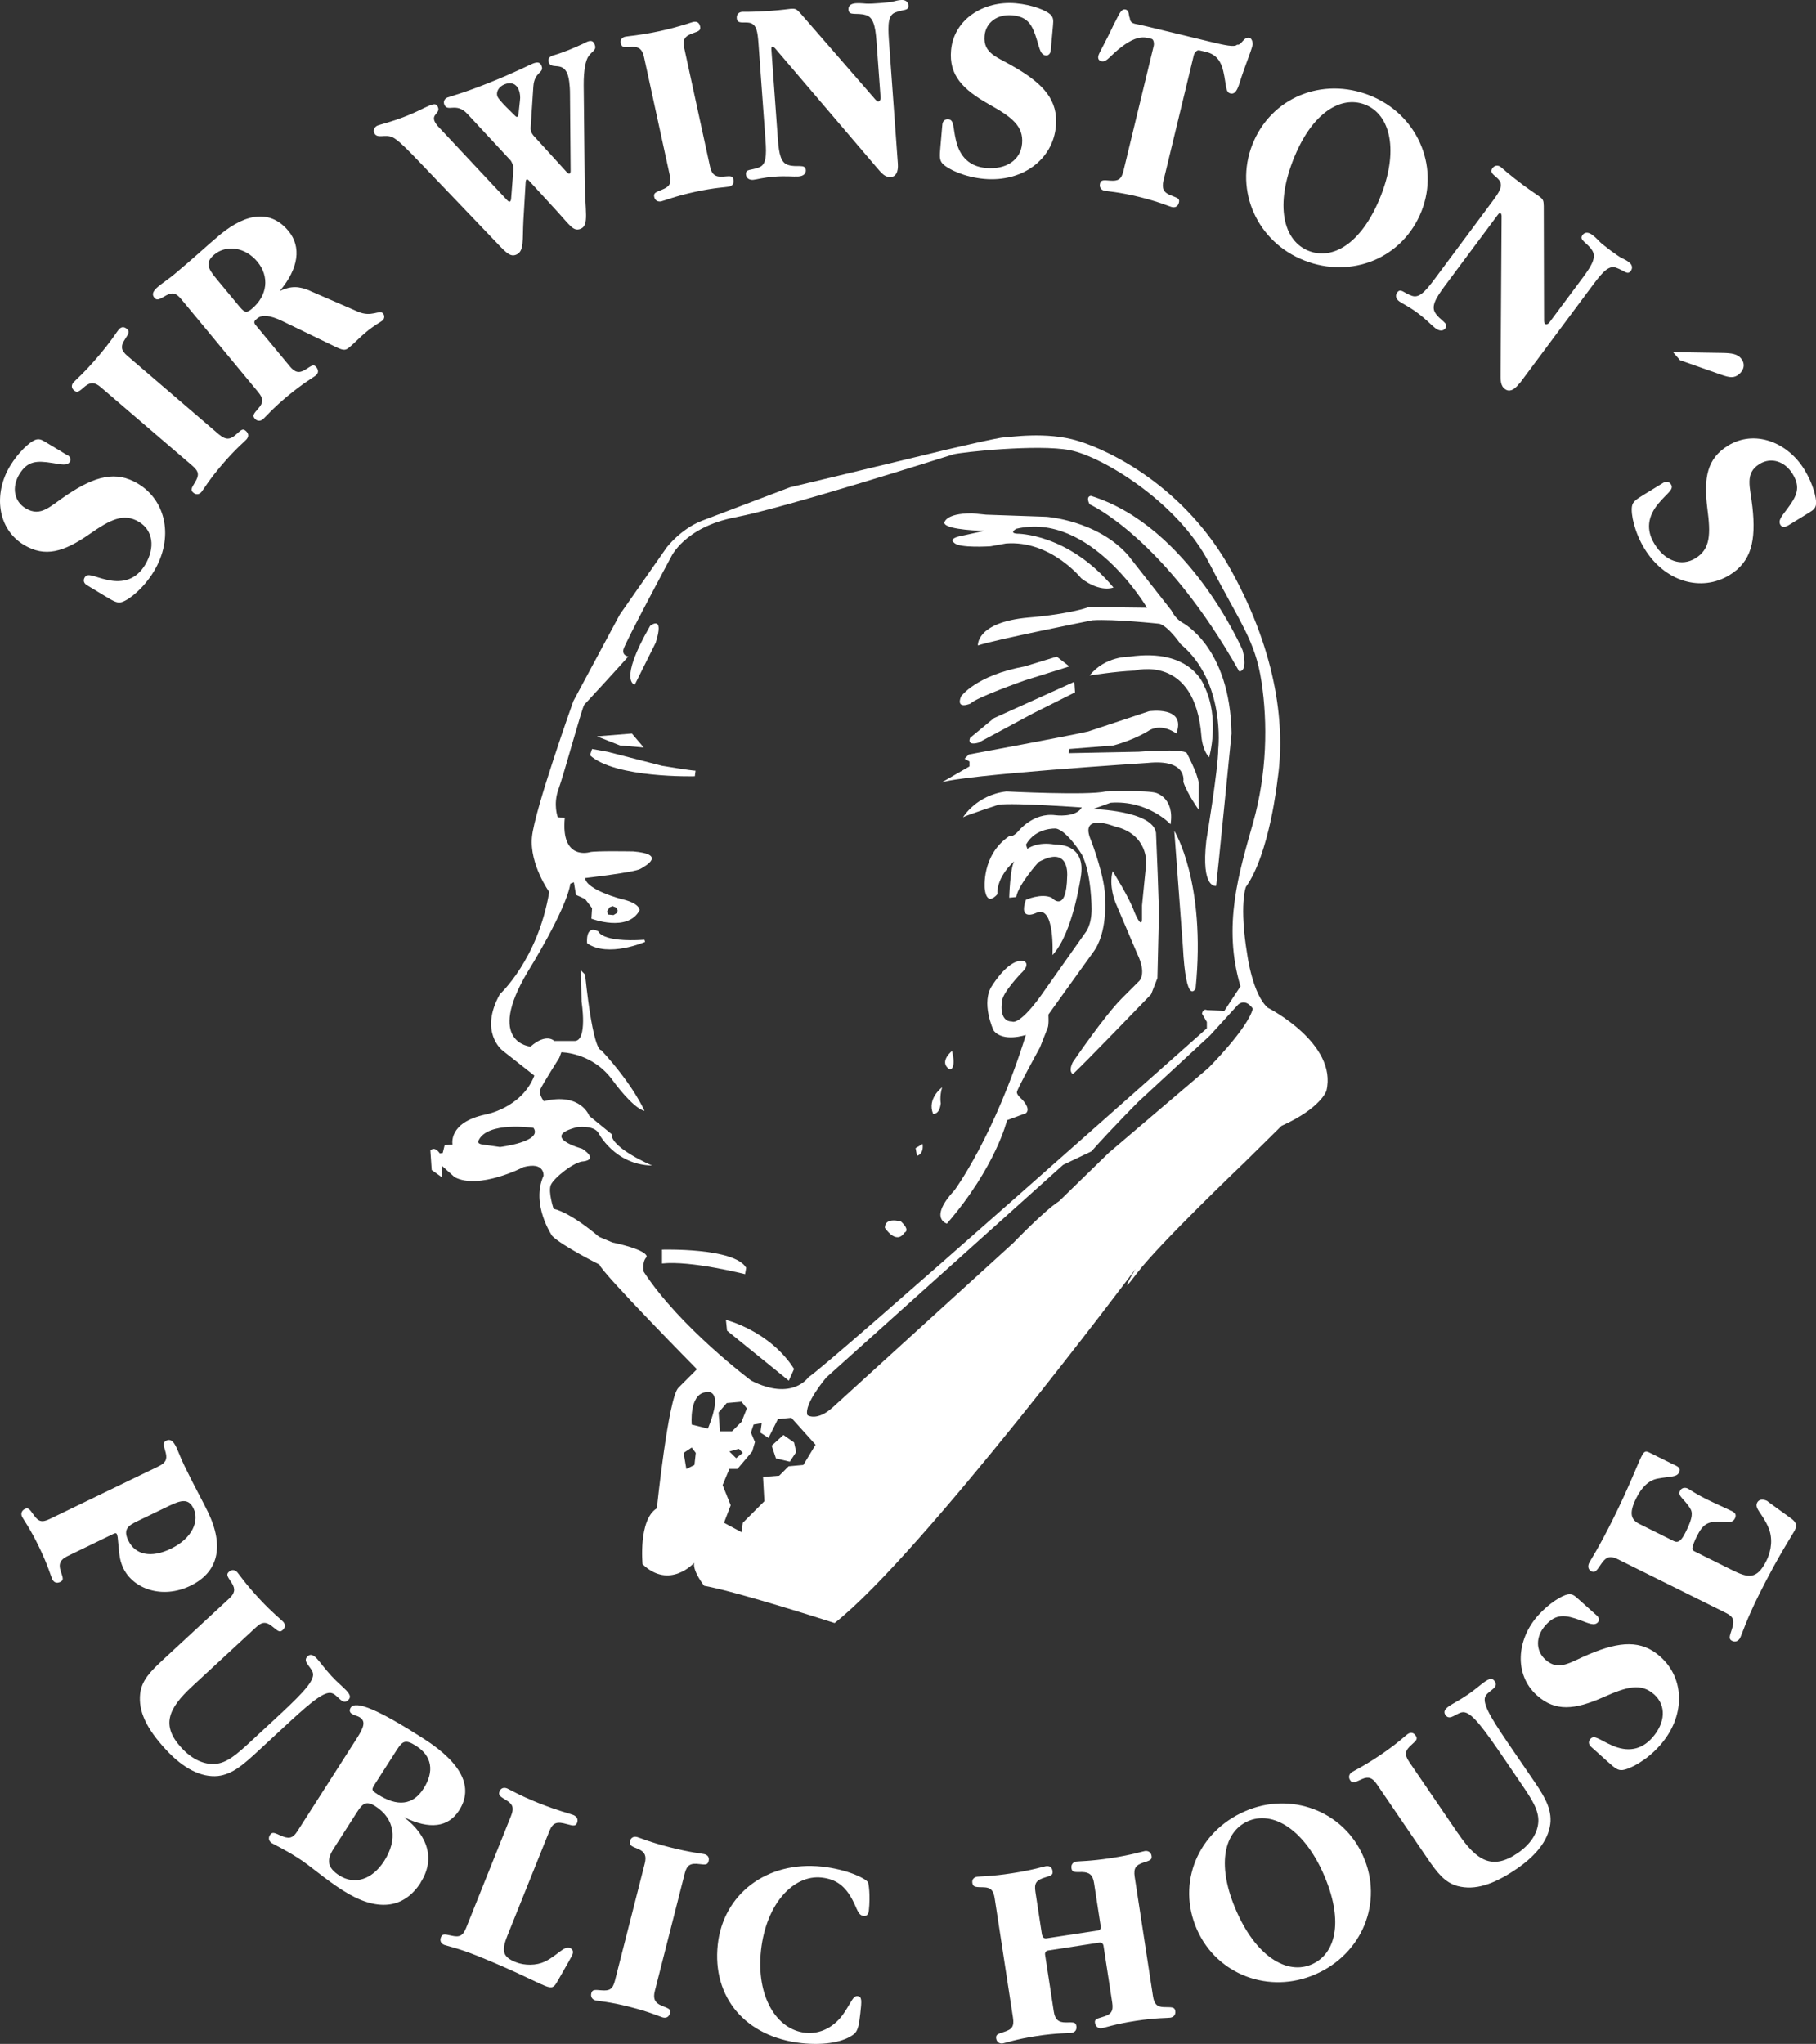 <?xml version="1.0" encoding="UTF-8"?>
<svg id="Layer_1" data-name="Layer 1" xmlns="http://www.w3.org/2000/svg" viewBox="0 0 233.47 262.69">
  <rect x="0" y="0" width="233.47" height="262.69" fill="#333333" stroke="none"/>
  <defs>
    <style>
      .cls-1 {
        fill: #fff;
      }
    </style>
  </defs>
  <g>
    <path class="cls-1" d="M8.67,58.48c.38.23.49.58.33.85-.35.58-1.1.36-2.26.18-2-.32-3.21-.3-4.27,1.47-.98,1.64-.67,3.45.82,4.35,1.99,1.2,3.18-.32,5.36-1.75,3.59-2.39,6.26-3.11,9.08-1.42,3.67,2.2,4.62,7,2.06,11.26-1.29,2.15-3.14,3.64-4.09,3.95-.6.2-1.07-.08-2.07-.68l-2.46-1.48c-.41-.25-.5-.63-.28-1,.39-.65,1.23-.05,2.82.3,2.2.53,3.87-.13,4.94-1.91,1.35-2.25,1-4.46-.79-5.53-1.94-1.16-3.64-.33-6.39,1.6-3.27,2.26-5.67,3-8.4,1.36-3.4-2.04-3.94-6.54-1.79-10.12,1.11-1.84,2.53-3.08,3.21-3.36.52-.2.83-.06,1.39.28l.29.18,2.49,1.5Z"/>
    <path class="cls-1" d="M28.19,55.86c.76.65,1.35.69,2.08.05.7-.61.91-.9,1.32-.54.39.33.42.72.11,1.09-.23.27-1.37,1.18-3.11,3.21-1.73,2.02-2.46,3.29-2.69,3.56-.28.33-.7.4-1.06.08-.39-.33-.21-.6.23-1.32.54-.9.54-1.37-.34-2.13l-11.77-10.09c-.75-.65-1.3-.69-2-.14-.65.54-.96.96-1.45.54-.36-.31-.34-.71-.05-1.04.21-.24,1.35-1.2,3.08-3.23,1.74-2.02,2.51-3.3,2.72-3.54.31-.36.67-.42,1.06-.08.36.31.26.54-.18,1.21-.65.97-.65,1.49.24,2.25l11.82,10.14Z"/>
    <path class="cls-1" d="M39.87,37.39l6.13,2.66c1.79.79,2.79-.31,3.25.24.22.26.2.68-.08.91-.28.23-1.05.6-2.09,1.47-.83.68-1.48,1.4-2.12,1.93-.52.43-.72.5-1.74.02l-6.98-3.38c-1.54-.73-2.55-.83-3.16-.32l-.21.18c-.21.18-.23.41-.03.65l4.41,5.32c.63.76,1.15.96,1.98.45.79-.48,1.06-.79,1.43-.34.33.4.29.79-.08,1.09-.24.2-1.55.93-3.58,2.61-1.99,1.65-2.92,2.78-3.2,3-.34.28-.76.27-1.06-.1-.31-.37-.13-.6.45-1.26.69-.79.71-1.26,0-2.13l-9.89-11.94c-.63-.77-1.13-.93-1.91-.5-.81.45-1.18.76-1.55.31-.37-.45-.16-.88.51-1.44.49-.41,1.23-.89,2.06-1.57,2.48-2.06,4.37-3.84,5.84-5.06,3.65-3.02,6.69-3.09,8.83-.51,1.68,2.03,1.34,4.8-1.11,7.71,1.46-.67,2.48-.63,3.92,0ZM30.61,39.19c.76.92.99,1.14,1.73.53,2.08-1.72,2.32-4.19.75-6.08-1.57-1.9-3.99-2.2-5.53-.93-1.22,1.02-.83,1.8.24,3.09l2.62,3.16.2.24Z"/>
    <path class="cls-1" d="M65.23,25.75c.15.16.25.19.32.16.07-.03.15-.17.16-.36l.3-3.84c0-.11,0-.3-.08-.52-.09-.22-.17-.41-.25-.53l-5.59-6.02c-1.44-1.56-2.55-.16-2.97-1.21-.14-.35,0-.74.41-.9.3-.12,2.12-.59,5.41-1.91,3.36-1.35,5.13-2.28,5.54-2.44.67-.27.96-.16,1.14.28.38.95-.91.73-1.05,2.63l-.35,5.34c-.01.19.02.36.09.55.06.16.15.27.25.42l4.28,4.7c.16.19.31.24.39.21.07-.03.15-.17.13-.42l-.08-9.74c0-1.29-.15-2.19-.34-2.67-.63-1.56-2.02-.55-2.37-1.41-.17-.41-.03-.73.45-.92.11-.04.81-.21,2.11-.73,1.44-.58,2.22-1,2.36-1.06.56-.22.79-.06.96.35.29.73-.27.81-.77,1.49-.39.53-.65,1.81-.64,3.76l.13,12.19c.03,4.04.61,5.8-.53,6.26-.92.37-1.32-.39-3-2.23l-3.66-3.99c-.09-.11-.19-.15-.3-.1-.07.03-.07.14-.1.3l-.29,4.95c-.14,2.53.13,3.97-.94,4.4-.85.34-1.4-.4-3.11-2.18l-9-9.41c-1.93-2.03-3.14-3.24-3.81-3.52-.95-.43-1.99.28-2.33-.58-.14-.35.08-.77.45-.92.37-.15,1.72-.43,3.82-1.27,1.26-.5,2.13-1,2.79-1.27.7-.28.96-.28,1.15.2.3.76-.81.88-.45,1.77.09.22.32.57.67.91l8.69,9.28ZM66.7,11.55c-.31-.76-.98-1.05-1.83-.71-.78.31-1.14,1.01-.91,1.58.06.16.43.64,1.14,1.35l1.06,1.05c.15.16.26.23.34.2.07-.03.11-.16.16-.36l.19-1.77c.06-.39.01-.93-.15-1.34Z"/>
    <path class="cls-1" d="M91.28,21.41c.21.97.66,1.36,1.63,1.29.92-.06,1.27-.17,1.38.36.11.5-.11.83-.57.93-.35.08-1.81.11-4.41.68-2.6.57-3.95,1.14-4.3,1.21-.43.09-.8-.11-.9-.57-.11-.5.19-.6.98-.92.97-.39,1.26-.76,1.01-1.9l-3.3-15.15c-.21-.97-.62-1.34-1.51-1.32-.85.05-1.34.19-1.48-.45-.1-.47.16-.77.59-.86.31-.07,1.8-.15,4.41-.71,2.61-.57,3.99-1.11,4.3-1.18.47-.1.79.07.9.58.1.47-.12.59-.87.85-1.1.38-1.42.8-1.17,1.93l3.31,15.22Z"/>
    <path class="cls-1" d="M115.43,21.04c.08,1.09-.28,1.67-.91,1.71-.75.06-1.19-.5-1.85-1.27l-13.04-15.29c-.13-.13-.25-.19-.37-.18-.08,0-.11.15-.08.49l.82,11.33c.15,2.08.42,3.09,1.32,3.37,1.1.37,2.22-.2,2.28.66.03.48-.34.78-.98.82-.6.04-1.6-.09-3.03.02-1.43.1-2.29.37-2.76.41-.51.04-.89-.21-.93-.69-.05-.75.64-.49,1.69-.91.89-.34.98-1.41.82-3.56l-.9-12.39c-.11-1.5-.25-2.35-1.03-2.6-.77-.22-1.7.23-1.76-.63-.04-.48.26-.78.7-.81.2-.01,1.36.04,3.66-.13,1.39-.1,2.26-.23,2.57-.26.64-.05.76.05,1.24.56l9.62,11.07c.17.19.3.29.42.28.16-.01.3-.23.28-.5l-.53-7.27c-.15-2.08-.46-3.06-1.36-3.33-1.18-.36-2.18.16-2.24-.7-.04-.48.3-.78.94-.82.75-.05,1.32.08,1.68.05.12,0,.56,0,1.39-.07.87-.06,1.27-.13,1.39-.13.28-.02.74-.23,1.38-.27.52-.04.89.21.93.69.05.72-.6.49-1.69.91-.89.34-.97,1.41-.82,3.56l1.15,15.87Z"/>
    <path class="cls-1" d="M135.09,6.46c-.04.44-.3.69-.62.67-.68-.06-.81-.83-1.15-1.96-.59-1.94-1.13-3.02-3.19-3.2-1.9-.17-3.4.9-3.55,2.64-.2,2.32,1.68,2.72,3.92,4.06,3.73,2.18,5.54,4.27,5.25,7.54-.37,4.26-4.27,7.22-9.22,6.78-2.5-.22-4.65-1.23-5.34-1.95-.44-.45-.39-1-.29-2.16l.25-2.86c.04-.48.35-.73.78-.69.75.07.58,1.08.96,2.66.49,2.21,1.82,3.43,3.88,3.6,2.62.23,4.45-1.05,4.63-3.13.2-2.25-1.3-3.41-4.23-5.04-3.46-1.95-5.18-3.79-4.9-6.96.35-3.96,4.16-6.4,8.32-6.04,2.14.19,3.88.92,4.43,1.42.4.38.42.72.36,1.37l-.03.34-.26,2.9Z"/>
    <path class="cls-1" d="M154.12,6.47c-.27-.07-.59.39-.64.62l-3.9,16.13c-.23.97,0,1.52.9,1.87.86.35,1.22.4,1.09.93-.12.5-.46.7-.92.59-.35-.08-1.68-.69-4.27-1.32-2.59-.63-4.05-.7-4.4-.78-.43-.1-.67-.44-.56-.91.12-.5.44-.46,1.28-.39,1.05.08,1.47-.14,1.74-1.27l3.89-16.07c.06-.27,0-.81-.28-.88l-.47-.11c-1.16-.28-2.24.3-3.29,1.07-1.55,1.14-1.98,2.09-2.68,1.92-.35-.08-.49-.33-.4-.7.09-.4.83-1.56,2.01-4.09.58-1.02.86-2.01,1.48-1.86.54.13.39.91.55,1.08.04.5.25.66.71.77.31.07.71.13,1.25.27l8.32,2.01c1.97.48,3.22.74,3.51.39.58.14.83-1.07,1.6-.88.35.09.44.71.4.91-.25,1.03-.94,2.52-1.68,4.91-.31.95-.6,1.47-1.18,1.33-.66-.16-.49-1.03-.91-2.86-.28-1.2-.83-2.14-2.22-2.48l-.93-.22Z"/>
    <path class="cls-1" d="M182.54,27.65c-2.66,5.9-9.41,8.3-15.44,5.58-5.77-2.6-8.54-9.25-5.87-15.18,2.66-5.9,9.4-8.27,15.43-5.55,5.77,2.6,8.53,9.25,5.88,15.15ZM166.7,19.5c-2.85,6.34-1.9,11.19,1.33,12.65,3.01,1.36,6.62-.55,9.07-5.98,2.81-6.24,1.85-11.18-1.38-12.63-2.98-1.34-6.6.59-9.02,5.96Z"/>
    <path class="cls-1" d="M195.3,49.31c-.66.88-1.3,1.08-1.81.7-.61-.45-.58-1.16-.57-2.17l.13-20.09c-.01-.18-.07-.31-.16-.38-.06-.05-.18.04-.38.31l-6.79,9.11c-1.25,1.68-1.7,2.62-1.2,3.42.6,1,1.81,1.3,1.3,1.99-.28.39-.77.37-1.28-.01-.48-.36-1.15-1.12-2.3-1.97-1.15-.86-1.97-1.21-2.36-1.5-.41-.31-.54-.74-.25-1.13.45-.6.81.05,1.87.42.9.33,1.66-.43,2.95-2.16l7.42-9.97c.9-1.21,1.35-1.94.93-2.64-.44-.67-1.43-.94-.92-1.63.29-.38.71-.41,1.06-.15.16.12,1,.92,2.85,2.3,1.12.83,1.86,1.3,2.11,1.49.51.38.55.53.57,1.24l.04,14.67c0,.26.04.41.14.48.13.1.38.03.54-.19l4.36-5.85c1.25-1.68,1.65-2.61,1.15-3.41-.66-1.05-1.75-1.31-1.24-1.99.29-.38.74-.39,1.25-.01.61.45.95.92,1.24,1.14.1.07.43.36,1.1.86.7.52,1.04.73,1.14.8.22.17.71.31,1.22.7.42.31.54.74.25,1.13-.43.58-.78-.02-1.88-.41-.9-.33-1.66.43-2.95,2.16l-9.5,12.76Z"/>
    <path class="cls-1" d="M216,46.31l-.91-1.05,6.36.1c1.19.02,1.9.14,2.36.68.53.6.51,1.41-.22,2.04-.64.56-1.24.45-2.28.09l-5.31-1.87Z"/>
    <path class="cls-1" d="M229.81,67.57c-.38.23-.74.17-.91-.1-.35-.58.18-1.14.89-2.09,1.21-1.63,1.75-2.71.67-4.47-1-1.63-2.75-2.19-4.24-1.28-1.98,1.22-1.19,2.97-.92,5.56.47,4.29-.13,6.99-2.93,8.71-3.65,2.24-8.34.87-10.94-3.37-1.31-2.14-1.78-4.47-1.62-5.45.1-.62.57-.91,1.56-1.52l2.45-1.5c.41-.25.79-.16,1.02.22.39.64-.52,1.11-1.56,2.36-1.48,1.71-1.67,3.5-.58,5.26,1.37,2.24,3.49,2.95,5.27,1.85,1.93-1.18,1.97-3.08,1.53-6.4-.49-3.95-.04-6.42,2.67-8.08,3.38-2.08,7.62-.48,9.81,3.09,1.12,1.83,1.56,3.66,1.5,4.41-.06.55-.33.77-.89,1.11l-.29.18-2.48,1.52Z"/>
  </g>
  <g>
    <path class="cls-1" d="M15.11,197.5c-.02-.12-.04-.25-.08-.32-.09-.18-.23-.16-.54,0l-5.82,2.82c-.89.43-1.17.96-.88,1.88.28.88.46,1.19-.03,1.43-.46.22-.83.09-1.04-.34-.16-.32-.53-1.73-1.69-4.13-1.16-2.4-2.03-3.57-2.19-3.89-.19-.39-.08-.8.35-1.01.46-.22.63.05,1.12.74.6.86,1.04,1.05,2.09.54l13.96-6.75c.89-.43,1.17-.87.95-1.74-.24-.9-.45-1.33.07-1.58.52-.25.9.05,1.28.84.26.54.55,1.37,1.07,2.44,1.25,2.58,2.32,4.49,3,5.89,2.16,4.48,1.29,7.78-2.26,9.49-3.64,1.76-7.35.37-8.61-2.25-.26-.54-.46-1.19-.52-1.87l-.22-2.19ZM16.51,198.02c.87,1.79,2.89,2.28,5.47,1.02,2.8-1.35,3.65-3.62,2.9-5.16-.62-1.29-1.53-1.12-3.13-.35l-4.1,1.98c-1.17.57-1.86,1.03-1.15,2.5Z"/>
    <path class="cls-1" d="M24.7,216.74c-3.06,2.84-4.05,5-1.35,7.92,1.35,1.46,2.88,2.16,4.36,2.04,1.5-.14,2.73-1.23,4.47-2.83l3.09-2.86c3.14-2.91,4.95-4.68,4.98-5.75.05-.91-1.51-1.64-.71-2.38.35-.33.72-.23,1.23.32.38.41.95,1.23,1.84,2.2.73.79,1.45,1.37,1.91,1.86.54.58.6.9.23,1.25-.83.77-1.36-.91-2.32-.94-1.09-.02-2.98,1.67-6.12,4.58l-2.99,2.77c-1.96,1.81-3.37,3.11-5.31,3.34-2.1.2-4.4-.92-6.67-3.38-2.49-2.69-3.58-4.93-3.32-7.22.2-1.7,1.33-2.85,2.91-4.32l8.52-7.88c.73-.67.84-1.21.37-1.97-.5-.79-.82-1.09-.39-1.48.35-.33.77-.28,1.07.05.21.23,1.01,1.45,2.85,3.43,1.68,1.81,2.8,2.67,3.04,2.93.32.35.34.72-.04,1.07-.35.33-.56.2-1.18-.32-.88-.75-1.41-.82-2.26-.02l-8.22,7.6Z"/>
    <path class="cls-1" d="M54.1,241.94c-2.2,3.43-5.66,3.82-10.05,1.01-2.35-1.5-4.1-3.11-5.68-4.12-1.81-1.16-3.06-1.72-3.43-1.95-.37-.24-.49-.64-.23-1.04.28-.43.53-.31,1.37.07,1,.43,1.51.44,2.16-.57l7.64-11.93c.9-1.41,1.16-2.18.39-2.68-.33-.22-.73-.26-1.03-.46-.3-.19-.36-.47-.16-.79.65-1.01,3.71.34,9.4,3.99,4.93,3.16,6.43,6.27,4.54,9.21-1.38,2.16-3.77,2.5-7.08.87,3.17,2.43,4,5.49,2.13,8.4ZM43.62,241.04c1.94,1.24,4.21.58,5.78-1.87,1.75-2.74,1.35-5.43-1.13-7.02-1.21-.77-1.65-.37-2.41.81l-2.97,4.64c-.91,1.41-.85,2.43.73,3.44ZM48.51,230.59c2.58,1.65,4.57,1.43,5.94-.71,1.42-2.22,1.08-4.19-.94-5.48-1.37-.88-1.74-.67-2.5.51l-2.77,4.32c-.48.75-.54.84.27,1.35Z"/>
    <path class="cls-1" d="M65.26,248.7c-.8,2-.69,2.79,1.05,3.48,1.15.46,2.65.44,3.71-.06,1.64-.78,2.46-2.07,3.27-1.75.3.12.48.41.31.82-.05.13-.23.46-.53,1l-1.44,2.52c-.4.69-.62.9-1.58.51-1.15-.46-3.97-1.96-8.7-3.86-2.48-.99-3.91-1.27-4.24-1.4-.41-.16-.6-.54-.42-.98.19-.48.5-.39,1.33-.21,1.02.23,1.47.08,1.91-1l5.77-14.39c.37-.92.28-1.44-.47-1.92-.79-.5-1.23-.68-1.01-1.22.18-.45.56-.55.97-.39.3.12,1.57.89,4.05,1.88,2.47.99,4,1.35,4.45,1.53.48.19.67.57.5,1.01-.18.45-.46.4-1.31.17-1.23-.35-1.79-.24-2.24.87l-5.37,13.37Z"/>
    <path class="cls-1" d="M84.19,255.89c-.25.96-.02,1.52.88,1.89.85.36,1.21.41,1.07.94-.13.5-.46.69-.93.57-.35-.09-1.67-.71-4.25-1.36-2.58-.66-4.04-.74-4.39-.83-.42-.11-.67-.45-.55-.92.13-.5.44-.45,1.29-.38,1.04.09,1.47-.12,1.75-1.25l3.83-15.03c.24-.96.05-1.47-.76-1.85-.78-.34-1.29-.43-1.13-1.06.12-.46.49-.62.91-.51.31.08,1.68.68,4.26,1.33,2.58.66,4.07.79,4.38.87.46.12.67.42.55.91-.12.46-.37.47-1.16.37-1.15-.15-1.62.08-1.91,1.21l-3.84,15.09Z"/>
    <path class="cls-1" d="M105.71,239.91c3.16.35,5.49,1.46,5.87,1.99.1.15.33,1.72.12,3.66-.05.48-.28.73-.68.68-.71-.08-.82-.92-1.42-2.05-.93-1.76-2.07-2.67-3.97-2.88-3.52-.39-7.12,3.25-7.79,9.34-.65,5.92,1.97,10.2,5.69,10.61,1.9.21,3.8-.72,5.05-2.65.91-1.38,1.11-2.12,1.67-2.06.59.06.53.61.36,2.18-.16,1.43-.29,2.27-.82,2.7-1.23.97-3.65,1.49-6.73,1.16-7.24-.79-11.52-5.91-10.78-12.68.7-6.43,6.26-10.78,13.43-10Z"/>
    <path class="cls-1" d="M134,248.72c.04.31.27.44.54.4l6.57-1c.32-.05.45-.24.4-.55l-.86-5.58c-.15-.98-.57-1.37-1.54-1.39-.89,0-1.28.09-1.36-.49-.07-.47.2-.79.63-.86.31-.05,1.76-.03,4.44-.44,2.68-.41,4.05-.86,4.37-.91.44-.06.79.16.86.63.08.51-.23.59-1.04.85-.96.32-1.3.68-1.13,1.84l2.35,15.33c.15.98.49,1.38,1.38,1.41.97.03,1.4-.07,1.49.5.07.47-.2.79-.64.86-.35.06-1.81,0-4.45.41-2.64.4-4.01.89-4.36.94-.43.07-.79-.19-.87-.66-.08-.47.16-.54.93-.77,1.12-.31,1.46-.71,1.28-1.86l-1.12-7.31c-.05-.3-.27-.44-.54-.4l-6.57,1.01c-.27.04-.45.24-.4.55l1.12,7.31c.15.98.58,1.4,1.54,1.39.92,0,1.27-.09,1.36.45.08.51-.16.82-.63.89-.35.05-1.81,0-4.45.4-2.64.4-4.01.89-4.37.95-.43.07-.79-.16-.86-.63-.08-.51.23-.59,1.03-.85,1-.32,1.31-.68,1.13-1.84l-2.35-15.33c-.15-.98-.49-1.38-1.38-1.41-.93-.03-1.4.04-1.49-.54-.08-.47.2-.76.64-.82.35-.05,1.81-.03,4.44-.44,2.64-.4,4.05-.86,4.37-.91.47-.07.79.12.86.63.07.48-.15.58-.92.8-1.19.36-1.46.74-1.28,1.89l.85,5.55Z"/>
    <path class="cls-1" d="M175.48,239.09c2.31,6.04-.76,12.53-6.93,14.88-5.91,2.26-12.58-.47-14.9-6.55-2.31-6.04.77-12.49,6.94-14.85,5.91-2.26,12.58.47,14.88,6.52ZM158.53,244.57c2.48,6.49,6.6,9.24,9.9,7.98,3.09-1.18,4.28-5.08,2.16-10.64-2.44-6.4-6.62-9.2-9.93-7.94-3.05,1.17-4.23,5.1-2.13,10.6Z"/>
    <path class="cls-1" d="M187.48,235.67c2.35,3.45,4.35,4.74,7.63,2.5,1.65-1.12,2.56-2.54,2.66-4.01.08-1.51-.82-2.89-2.15-4.84l-2.37-3.48c-2.41-3.53-3.9-5.58-4.96-5.77-.89-.18-1.84,1.25-2.46.35-.27-.39-.12-.75.5-1.17.46-.31,1.36-.76,2.44-1.5.89-.61,1.57-1.23,2.13-1.62.66-.45.98-.47,1.27-.04.64.93-1.1,1.21-1.28,2.16-.18,1.08,1.21,3.19,3.63,6.72l2.3,3.36c1.51,2.2,2.59,3.79,2.52,5.74-.11,2.1-1.56,4.21-4.32,6.1-3.02,2.06-5.4,2.82-7.64,2.23-1.65-.45-2.62-1.73-3.84-3.51l-6.54-9.59c-.56-.82-1.07-1.01-1.89-.65-.85.37-1.19.65-1.52.17-.27-.39-.16-.8.2-1.05.26-.18,1.58-.79,3.82-2.31,2.04-1.39,3.05-2.37,3.35-2.58.39-.27.76-.23,1.05.2.27.4.11.59-.49,1.12-.88.76-1.01,1.27-.36,2.23l6.31,9.24Z"/>
    <path class="cls-1" d="M205.27,207.6c.33.3.37.66.16.9-.45.5-1.15.15-2.25-.26-1.91-.69-3.1-.9-4.48.64-1.28,1.42-1.31,3.26-.01,4.43,1.73,1.55,3.19.29,5.6-.7,3.98-1.67,6.74-1.87,9.18.32,3.19,2.85,3.22,7.74-.11,11.45-1.67,1.87-3.77,2.98-4.76,3.11-.63.08-1.03-.29-1.9-1.06l-2.14-1.92c-.36-.32-.37-.71-.08-1.03.51-.56,1.22.18,2.71.82,2.06.94,3.83.6,5.21-.94,1.75-1.96,1.82-4.19.27-5.58-1.68-1.51-3.51-1.01-6.57.36-3.64,1.6-6.14,1.88-8.51-.25-2.96-2.65-2.63-7.17.16-10.28,1.44-1.6,3.06-2.54,3.79-2.69.55-.1.83.1,1.31.54l.26.23,2.17,1.94Z"/>
    <path class="cls-1" d="M215.22,188.24c.55.28.92.46.63,1.03-.3.61-1.19.47-2.75.77-1.1.21-2.01,1.05-2.74,2.51-1.01,2.03-.63,2.8.44,3.33l4.38,2.18c.59.29.98-.05,1.51-1.11.71-1.42,1.01-2.34.67-2.96-.82-1.43-1.74-1.66-1.36-2.41.16-.32.58-.47,1-.26.24.12.94.64,2.32,1.33,1.51.74,2.64,1.22,3.35,1.57.46.23.58.51.37.94-.35.71-1.14.37-2.15.4-1.31.02-1.96.32-2.72,1.85-.14.29-.28.57-.41.91l-.13.42c-.11.3-.06.5.21.64l4.81,2.39c2.05,1.02,3.2,1.32,4.44-1.17.71-1.42.8-2.98.29-4.21-.78-1.9-1.86-2.48-1.47-3.27.2-.39.68-.51,1.29-.21,0,0,.24.21.69.52l2.36,1.71c.59.43.85.82.51,1.5-.28.57-2.11,3.26-4.68,8.43-1.56,3.14-2.15,5.02-2.35,5.41-.23.46-.65.61-1.05.41-.46-.23-.33-.56-.03-1.48.38-1.15.23-1.62-.78-2.12l-13.89-6.9c-.89-.44-1.43-.35-2.02.46-.63.89-.83,1.37-1.38,1.09-.4-.2-.49-.64-.26-1.1.12-.25,1.21-1.89,3.07-5.63,2.05-4.13,3.11-6.94,3.6-7.94.36-.72.54-.85,1.03-.6l3.16,1.57Z"/>
  </g>
  <path class="cls-1" d="M163.02,129.54c-1.97-1.65-2.66-6.79-2.66-6.79-1.08-6.47-.19-8.75-.19-8.75,3.05-4.25,4.06-13.7,4.06-13.7,1.02-6.66.06-16.05-5.89-26.89-5.96-10.85-15.61-15.48-19.73-16.74-4.12-1.27-8.94-.45-9.58-.45s-7.23,1.52-9.77,2.16c-2.54.63-17.7,4.25-17.7,4.25l-11.35,4.31c-2.73,1.08-4.5,3.42-4.5,3.42l-6.03,8.63-5.96,11.1s-5.01,14.02-5.33,17.51c-.32,3.49,2.22,7.04,2.22,7.04-1.46,8.69-6.34,13.13-6.34,13.13-2.73,4.88.32,7.23.32,7.23l4.11,3.24s-.03.08-.05.12c-1.65,4.06-6.22,4.88-6.22,4.88-4.88,1.02-4.25,3.87-4.25,3.87l-1.01.06-.25,1.01-.38.06c-.7-1.02-1.21-.38-1.21-.38l.17,2.51,1.29.92v-1.48l1.66,1.48c3.13,1.66,8.85-1.29,8.85-1.29,2.76-.74,2.58,1.11,2.58,1.11-1.66,3.68,1.11,7.74,1.11,7.74,1.29,1.29,6.08,3.68,6.08,3.68.18.92,12.53,13.45,12.53,13.45l-2.39,2.39c-1.29,1.29-2.76,15.48-2.76,15.48-2.4,1.47-1.84,7.19-1.84,7.19,3.5,3.32,6.63-.18,6.63-.18-.18,1.11,1.29,2.95,1.29,2.95,4.24.74,16.77,4.79,16.77,4.79,11.24-8.84,38.69-45.51,38.69-45.51,0,0-2.58,4.24.18.55,2.77-3.69,13.77-14.19,13.77-14.19l4.82-4.75c5.07-2.28,5.77-4.51,5.77-4.51,1.46-6.09-7.49-10.65-7.49-10.65M64.24,147.41l-2.31-.33c-.66-.14-.42-.47-.42-.47,1.13-2.55,7.08-1.65,7.08-1.65,1.23,1.79-4.34,2.46-4.34,2.46M82.76,163.46s-.27-1.25.36-1.89c0,0,.54-.81-4.4-1.89l-1.71-.72s-3.5-3.06-5.84-3.6c0,0-.72-2.16-.36-3.05.36-.9,3.05-3.05,4.22-3.05,0,0,1.98-.18-.18-1.62,0,0-5.57-1.53-.63-2.78,0,0,2.07-.27,2.7.72,0,0,2.07,4.13,6.92,4.22,0,0-5.3-2.25-5.21-4.04l-2.87-2.34s-1.08-3.05-5.84-1.89c0,0-.72-.9-.45-1.53.27-.63,2.43-4.04,2.43-4.04l.27-.72s4.04,0,6.65,3.68c0,0,2.52,3.5,4.04,3.86,0,0-1.35-3.23-5.57-7.82,0,0-.99.54-2.07-9.7l-.54-.54.09,4.04s.81,5.03-.9,5.03h-2.61s-.99-1.08-3.05.72c0,0-5.84-.45-.36-9.62,0,0,4.94-7.91,5.48-11.32l.45-.18.27,1.62,1.17.54.9,1.17-.09,1.35s4.67,1.8,6.2-1.08c0,0,.09-.9-2.34-1.44,0,0-4.49-1.17-4.67-2.7,0,0,6.29-.72,7.1-1.17.81-.45,3.32-1.89-.9-2.25,0,0-4.85-.09-5.57.09,0,0-3.77,1.17-3.24-4.4l-.9-.09s-.63-1.62.09-3.59c.72-1.98,3.06-10.6,3.32-10.87.27-.27,5.21-5.66,5.66-6.2,0,0-.81-.09-.63-.9.18-.81,6.11-11.86,6.11-11.86,0,0,1.71-3.86,8.27-5.12,6.56-1.26,27.13-7.82,28.03-8.09.9-.27,10.87-1.35,15-.54,4.13.81,13.84,6.65,17.88,14.47,4.04,7.82,5.93,9.97,6.74,15.27.81,5.3.72,11.77-1.08,18.15-1.8,6.38-3.95,13.21-1.62,21.02l-2.07,3.14-2.25-.09s-.45-.27-.63.45l.63,1.08v.81s-49.23,43.75-51.21,44.83c0,0-2.07,3.15-7.37.45,0,0-9.16-6.83-13.84-14.02M78.04,117.13l.32-.51.39-.16.46.18.21.37-.09.32-.46.28-.69-.07-.14-.41M89.28,188.28l-1.04.52-.35-2.07,1.04-.69.52.69-.17,1.56M91.01,183.61l-2.08-.52s-.35-3.81,1.73-4.15c0,0,2.6-.86.35,4.67M92.39,181.53l1.04-1.21,1.9-.17.69.86-.69,1.73-1.21,1.21h-1.56l-.17-2.42M95.5,186.72l-.86.69-.87-.86,1.21-.35.52.52M103.29,188.28l-1.9.17-1.21,1.21-2.08.17.17,3.11-2.77,2.77-.17,1.21-2.25-1.21.86-2.25-1.04-2.59.87-2.08h1.04l1.9-2.25.35-1.21-.52-1.21.35-1.04,1.04-.17-.17,1.21,1.04.69,1.21-2.42,1.73-.17,3.11,3.46-1.56,2.59M155.36,137.25l-12.8,10.9-6.4,6.23c-1.9,1.21-5.88,5.36-5.88,5.36l-23.18,21.1c-2.08,1.9-3.29,1.04-3.29,1.04-.52-1.39,2.42-4.84,2.42-4.84l30.45-27.33,3.63-1.73c2.77-3.11,6.06-6.4,6.06-6.4l9.17-8.48,3.63-3.98c1.04-.87,1.9.52,1.9.52-.69,2.6-5.71,7.61-5.71,7.61Z"/>
  <path class="cls-1" d="M81.6,87.99s-2.16-.36,1.98-7.55c0,0,1.89-1.53.72,2.16l-2.69,5.39Z"/>
  <polygon class="cls-1" points="76.74 94.64 79.71 95.81 82.76 96.07 81.24 94.28 76.74 94.64"/>
  <path class="cls-1" d="M76.12,96.26l1.98.36,7.01,1.8s3.77.63,4.31.63l-.09.72s-10.24.27-13.48-2.7l.27-.81Z"/>
  <path class="cls-1" d="M82.94,121.05s-4.76,2.07-7.46.18c0,0-.27-2.43,1.44-1.53,0,0,.36,1.44,5.93,1.08l.09.27Z"/>
  <path class="cls-1" d="M140.08,64.81s9.52,4.22,19.23,21.47c0,0,1.17.18.45-2.7,0,0-6.83-15.9-19.5-19.85,0,0-.72,0-.18,1.08Z"/>
  <path class="cls-1" d="M121.4,67.23s0-1.26,3.59-1.26l1.8.18,7.73.27s6.56.45,10.51,4.94l5.57,7.1s.45.99,1.35,1.53c0,0,6.2,3.05,6.38,14.28,0,0-1.89,19.05-1.98,19.59,0,0-1.97.45-1.26-5.84,0,0,1.53-9.16,1.53-11.77,0,0,.99-8.63-4.85-13.48,0,0-1.53-2.25-2.7-2.6,0,0-5.84-.63-8.62-.45,0,0-12.67,2.52-14.73,3.24,0,0-.27-2.97,6.47-3.59,0,0,4.94-.36,7.82-1.35l7.45.09s-7.28-12.4-16.8-10.15c0,0-.99.54.09.63,0,0,6.56-.09,12.4,6.92,0,0-1.62.72-4.13-1.17,0,0-3.95-4.94-9.7-4.49l-1.98.36s-4.04.27-4.67-.45c0,0-.9-.54.99-.9l2.87-.63s-4.85-.09-5.12-.99Z"/>
  <path class="cls-1" d="M140.08,86.82s3.33-.54,5.75-.63c0,0,7.81-2.25,8.63,8.45,0,0,.09,1.71.99,2.69,0,0,1.44-4.94-.63-9.16,0,0-1.62-4.94-9.62-3.77,0,0-3.15-.09-5.12,2.43Z"/>
  <path class="cls-1" d="M137.48,85.65l-5.75,1.8s-6.38,2.25-6.92,2.96c0,0-1.98.9-1.26-.9,0,0,1.89-2.7,8.18-3.86l4.13-1.26,1.62,1.26Z"/>
  <path class="cls-1" d="M138.11,87.63l-10.33,4.67-3.05,2.52s-.54,1.08,1.08.63l7.01-3.77,5.39-2.7-.09-1.35Z"/>
  <path class="cls-1" d="M151.23,94.28s-1.71-1.35-3.41-.45c0,0-1.71,1.17-4.67,1.98l-5.66.45-.09.54,8.98-.18s5.75-.45,6.2.18c0,0,1.44,2.7,1.53,3.86v3.41s-1.44-1.98-1.98-3.59c0,0,.63-2.96-4.58-2.43,0,0-23.81,1.53-26.5,2.52l3.59-2.07v-.63l-.63-.36.54-.54s12.67-2.34,15.36-2.96l7.82-2.6s4.85-.72,3.5,2.87Z"/>
  <path class="cls-1" d="M150.51,105.96s-2.87-3.14-7.73-2.79l-2.25.81s7.64.18,8.09,3.05c0,0,.45,10.24.36,11.14l-.18,7.55-.81,2.07s-9.61,9.97-10.06,10.24c0,0-.63-.27,0-1.53,0,0,4.04-5.93,6.29-8.18l2.25-2.25s.99-.9-.27-3.5l-2.79-6.56s-.9-2.16-.36-4.04c0,0,2.15,3.41,2.78,5.21,0,0,.9,2.25.99.99v-1.8l.54-5.39s.27-3.77-4.04-4.76c0,0-4.67-1.89-3.05,1.8,0,0,1.97,5.12,1.79,7.64,0,0,.36,4.22-1.53,6.74l-5.75,8s.09,1.26-.09,1.71l-.99,2.51s-2.97,5.39-2.97,5.75.54.81.54.81c0,0,1.35,1.26.63,1.89l-2.43.9s-1.44,6.02-7.73,13.29c0,0-2.42-.63.99-4.31,0,0,5.12-6.92,9.16-19.94,0,0-2.89.99-4.13-.54-.06-.07-1.71-3.68-.18-5.84,0,0,2.25-3.68,4.13-3.06,0,0,.81.36-.45,1.53,0,0-2.33,2.43-2.42,3.5,0,0-.54,2.69,1.26,2.69,0,0,.81.63,3.59-3.14l5.84-8.27s.81-.9.81-3.05c0,0,0-4.58-1.26-7.01,0,0-1.89-3.06-3.32-3.33,0,0-2.6-.18-3.86,2.07l.18.54s1.26-.99,3.59-.54c0,0,3.86-.27,3.32,3.86,0,0-.99,7.46-3.68,10.33,0,0,.36-6.65-2.16-5.39,0,0-2.24,1.08-1.26-1.71,0,0,1.98-.9,3.33-.27,0,0,1.89,2.16,1.98-2.79,0,0,.36-4.04-3.68-1.79,0,0-2.61,2.88-2.87,4.49l-.9.09s.09-3.68.63-4.67c0,0-2.25,1.89-2.16,4.22,0,0-1.35,1.71-1.62-.72,0,0-.45-4.31,3.14-6.74,0,0,.45.18,1.17-.63,0,0,1.89-2.43,4.76-2.07,0,0,2.61.36,3.41-.99,0,0-8.62-.63-10.69-.36,0,0-4.13,1.35-4.58,1.62,0,0,1.71-2.87,5.57-3.32,0,0,10.51.54,12.76,0,0,0,5.3-.18,6.47.18,0,0,2.42.63,1.88,4.04Z"/>
  <path class="cls-1" d="M122.39,135.07s-1.34,1.08-.72,1.98c.63.9,1.26.09.72-1.98Z"/>
  <path class="cls-1" d="M121.13,139.74s-1.98,1.44-1.17,3.41c0,0,.81.18.99-1.35,0,0-.18-.9.18-2.07Z"/>
  <path class="cls-1" d="M118.61,147.02l-.9.54.18.99s.9-.18.72-1.53Z"/>
  <path class="cls-1" d="M115.83,156.99s-2.07-.63-2.07.81c0,0,1.44,2.25,2.52.63,0,0,.81-.27-.45-1.44Z"/>
  <path class="cls-1" d="M85.11,160.61s9.31-.28,10.82,2.33l-.14.82s-6.98-1.78-10.68-1.37v-1.78Z"/>
  <path class="cls-1" d="M93.33,169.64s5.61,1.37,8.76,6.3l-.68,1.51-7.94-6.43-.14-1.37Z"/>
  <path class="cls-1" d="M150.97,106.79s4.11,6.57,2.74,20.26c0,0-1.23,2.47-1.64-5.48l-1.1-14.79Z"/>
  <polygon class="cls-1" points="100.72 184.43 99.21 185.8 99.76 187.44 101.54 187.86 102.36 186.62 102.09 185.39 100.72 184.43"/>
</svg>
